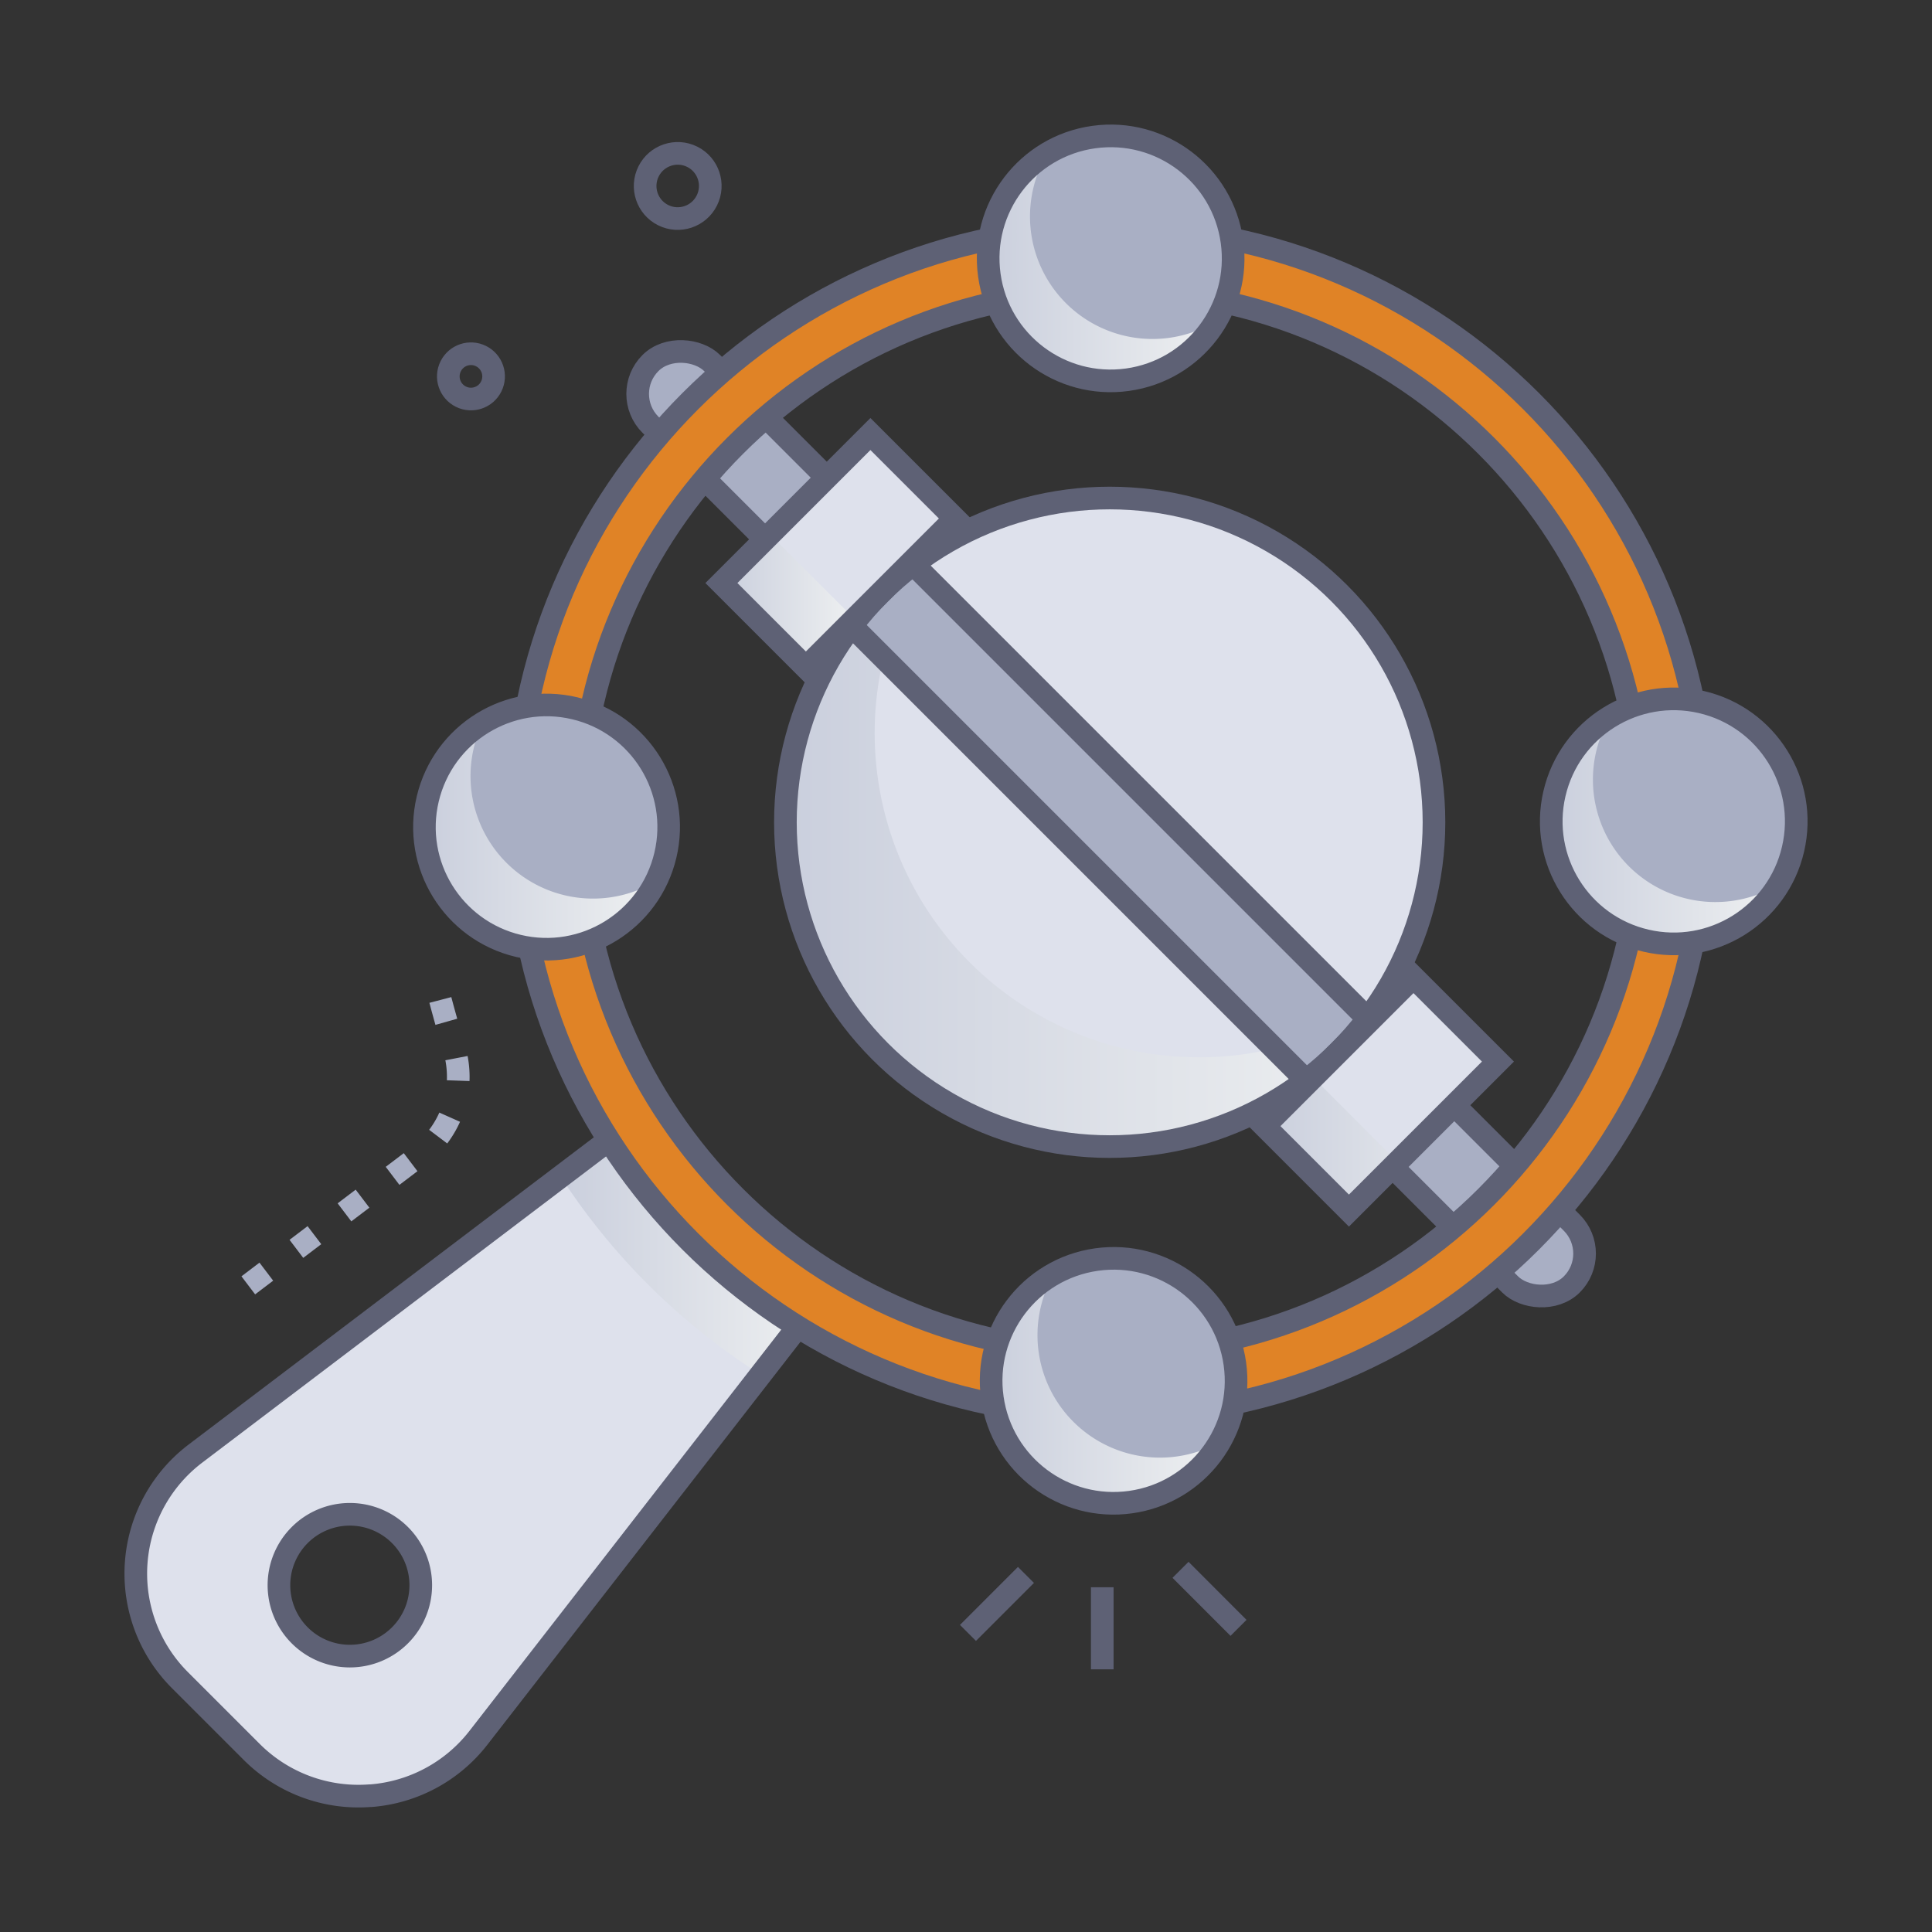<svg xmlns="http://www.w3.org/2000/svg" xmlns:xlink="http://www.w3.org/1999/xlink" viewBox="0 0 512 512"><rect x="0" y="0" width="512" height="512" fill="#333333" stroke="none"/><defs><style>.cls-1{isolation:isolate;}.cls-2{fill:#dee1ec;}.cls-10,.cls-11,.cls-12,.cls-13,.cls-3,.cls-4,.cls-8,.cls-9{mix-blend-mode:multiply;}.cls-3{fill:url(#linear-gradient);}.cls-4{fill:url(#linear-gradient-2);}.cls-5{fill:#a9afc4;}.cls-14,.cls-6{fill:none;stroke-miterlimit:10;stroke-width:6px;}.cls-6{stroke:#5e6175;}.cls-7{fill:#e08326;}.cls-8{fill:url(#linear-gradient-3);}.cls-9{fill:url(#linear-gradient-4);}.cls-10{fill:url(#linear-gradient-5);}.cls-11{fill:url(#linear-gradient-6);}.cls-12{fill:url(#linear-gradient-7);}.cls-13{fill:url(#linear-gradient-8);}.cls-14{stroke:#a9afc4;stroke-dasharray:6 10 6 10 6 10;}</style><linearGradient id="linear-gradient" x1="148.6" y1="330.7" x2="216.58" y2="330.7" gradientUnits="userSpaceOnUse"><stop offset="0" stop-color="#cacfdd"/><stop offset="1" stop-color="#eef0f1"/></linearGradient><linearGradient id="linear-gradient-2" x1="208.14" y1="225.17" x2="365.5" y2="225.17" xlink:href="#linear-gradient"/><linearGradient id="linear-gradient-3" x1="411.09" y1="219.98" x2="471.35" y2="219.98" xlink:href="#linear-gradient"/><linearGradient id="linear-gradient-4" x1="112.68" y1="219.82" x2="173.28" y2="219.82" xlink:href="#linear-gradient"/><linearGradient id="linear-gradient-5" x1="261.88" y1="368.83" x2="322.86" y2="368.83" xlink:href="#linear-gradient"/><linearGradient id="linear-gradient-6" x1="261.88" y1="70.78" x2="322.15" y2="70.78" xlink:href="#linear-gradient"/><linearGradient id="linear-gradient-7" x1="191.18" y1="159.26" x2="226.46" y2="159.26" gradientTransform="translate(173.78 -101.01) rotate(45)" xlink:href="#linear-gradient"/><linearGradient id="linear-gradient-8" x1="335.1" y1="301.08" x2="396.97" y2="301.08" xlink:href="#linear-gradient"/></defs><title>Rattle Toys</title><g class="cls-1"><g id="Rattle_Toys" data-name="Rattle Toys"><path class="cls-2" d="M168,297.1,148.6,311.83,51.8,385.2a39.93,39.93,0,0,0-4.1,60.07l19,19A40,40,0,0,0,98,475.89l.28,0a40,40,0,0,0,28.49-15.33l74.79-96.23,15-19.29A149.66,149.66,0,0,1,168,297.1ZM106,433.38a18.79,18.79,0,1,1,0-26.57A18.78,18.78,0,0,1,106,433.38Z"/><path class="cls-3" d="M168,297.1,148.6,311.83a174.82,174.82,0,0,0,53,52.48l15-19.29A149.66,149.66,0,0,1,168,297.1Z"/><circle class="cls-2" cx="294.08" cy="217.92" r="85.94"/><path class="cls-4" d="M365.5,265.72A85.93,85.93,0,1,1,246.3,146.48,85.95,85.95,0,0,0,365.5,265.72Z"/><rect class="cls-5" x="282.9" y="45.65" width="23.12" height="345.31" rx="11.56" transform="translate(-68.12 272.15) rotate(-45)"/><circle class="cls-6" cx="294.08" cy="217.92" r="85.94"/><path class="cls-6" d="M168,297.1,51.81,385.2a39.92,39.92,0,0,0-4.11,60.07l19,19A40,40,0,0,0,98,475.88l.28,0a40,40,0,0,0,28.48-15.31L216.57,345A149.72,149.72,0,0,1,168,297.1ZM106,433.38a18.79,18.79,0,1,1,0-26.57A18.78,18.78,0,0,1,106,433.38Z"/><rect class="cls-6" x="282.9" y="45.65" width="23.12" height="345.31" rx="11.56" transform="translate(-68.12 272.15) rotate(-45)"/><path class="cls-7" d="M294.34,375.25h0c-86.89,0-157.59-70.7-157.59-157.59S207.45,60.07,294.34,60.07s157.59,70.69,157.59,157.59S381.23,375.25,294.34,375.25Zm0-298.41c-77.65,0-140.81,63.17-140.81,140.82s63.16,140.81,140.81,140.81S435.15,295.3,435.15,217.66,372,76.84,294.34,76.84Z"/><path class="cls-6" d="M294.34,375.25h0c-86.89,0-157.59-70.7-157.59-157.59S207.45,60.07,294.34,60.07s157.59,70.69,157.59,157.59S381.23,375.25,294.34,375.25Zm0-298.41c-77.65,0-140.81,63.17-140.81,140.82s63.16,140.81,140.81,140.81S435.15,295.3,435.15,217.66,372,76.84,294.34,76.84Z"/><circle class="cls-5" cx="443.54" cy="217.66" r="32.46" transform="translate(131.37 600.61) rotate(-76.95)"/><path class="cls-8" d="M471.35,234.39a32.45,32.45,0,1,1-44.55-44.54,32.45,32.45,0,0,0,44.55,44.54Z"/><circle class="cls-5" cx="145.14" cy="217.66" r="32.46" transform="matrix(0.23, -0.97, 0.97, 0.23, -99.67, 309.91)"/><path class="cls-9" d="M173.28,233.83A32.46,32.46,0,1,1,129,189.52a32.46,32.46,0,0,0,44.31,44.31Z"/><circle class="cls-5" cx="294.34" cy="366.86" r="32.46" transform="matrix(0.99, -0.14, 0.14, 0.99, -47.64, 43.95)"/><path class="cls-10" d="M322.86,382.37a32.46,32.46,0,1,1-44-44,32.46,32.46,0,0,0,44,44Z"/><circle class="cls-5" cx="294.34" cy="68.46" r="32.46" transform="translate(-6.62 41.12) rotate(-7.9)"/><path class="cls-11" d="M322.15,85.19A32.46,32.46,0,1,1,277.6,40.65a32.46,32.46,0,0,0,44.55,44.54Z"/><circle class="cls-6" cx="443.54" cy="217.66" r="32.46" transform="translate(131.37 600.61) rotate(-76.95)"/><circle class="cls-6" cx="145.14" cy="217.66" r="32.46" transform="matrix(0.23, -0.97, 0.97, 0.23, -99.67, 309.91)"/><circle class="cls-6" cx="294.34" cy="366.86" r="32.46" transform="matrix(0.99, -0.14, 0.14, 0.99, -47.64, 43.95)"/><circle class="cls-6" cx="294.34" cy="68.46" r="32.46" transform="translate(-6.62 41.12) rotate(-7.9)"/><rect class="cls-2" x="194.19" y="130.13" width="55.85" height="31.66" transform="translate(-38.15 199.81) rotate(-45)"/><rect class="cls-2" x="338.11" y="274.05" width="55.85" height="31.66" transform="translate(-97.77 343.73) rotate(-45)"/><rect class="cls-12" x="199.71" y="143.43" width="18.22" height="31.66" transform="translate(-51.45 194.31) rotate(-45)"/><polygon class="cls-13" points="396.97 281.33 357.48 320.82 335.1 298.44 347.99 285.54 370.37 307.93 396.97 281.33"/><rect class="cls-6" x="194.19" y="130.13" width="55.85" height="31.66" transform="translate(-38.15 199.81) rotate(-45)"/><rect class="cls-6" x="338.11" y="274.05" width="55.85" height="31.66" transform="translate(-97.77 343.73) rotate(-45)"/><ellipse class="cls-6" cx="179.6" cy="49.29" rx="8.64" ry="8.63" transform="translate(55.35 188.02) rotate(-63.5)"/><circle class="cls-6" cx="124.81" cy="99.76" r="6" transform="translate(-20.16 166.93) rotate(-63.5)"/><line class="cls-6" x1="292.11" y1="442.39" x2="292.11" y2="420.64"/><line class="cls-6" x1="328.22" y1="431.4" x2="312.85" y2="416.02"/><line class="cls-6" x1="256.52" y1="432.74" x2="271.89" y2="417.37"/><path class="cls-14" d="M116.7,265s1.5,5.74,3.63,12.81a26.23,26.23,0,0,1-9.25,28.46L60.17,344.9"/></g></g></svg>